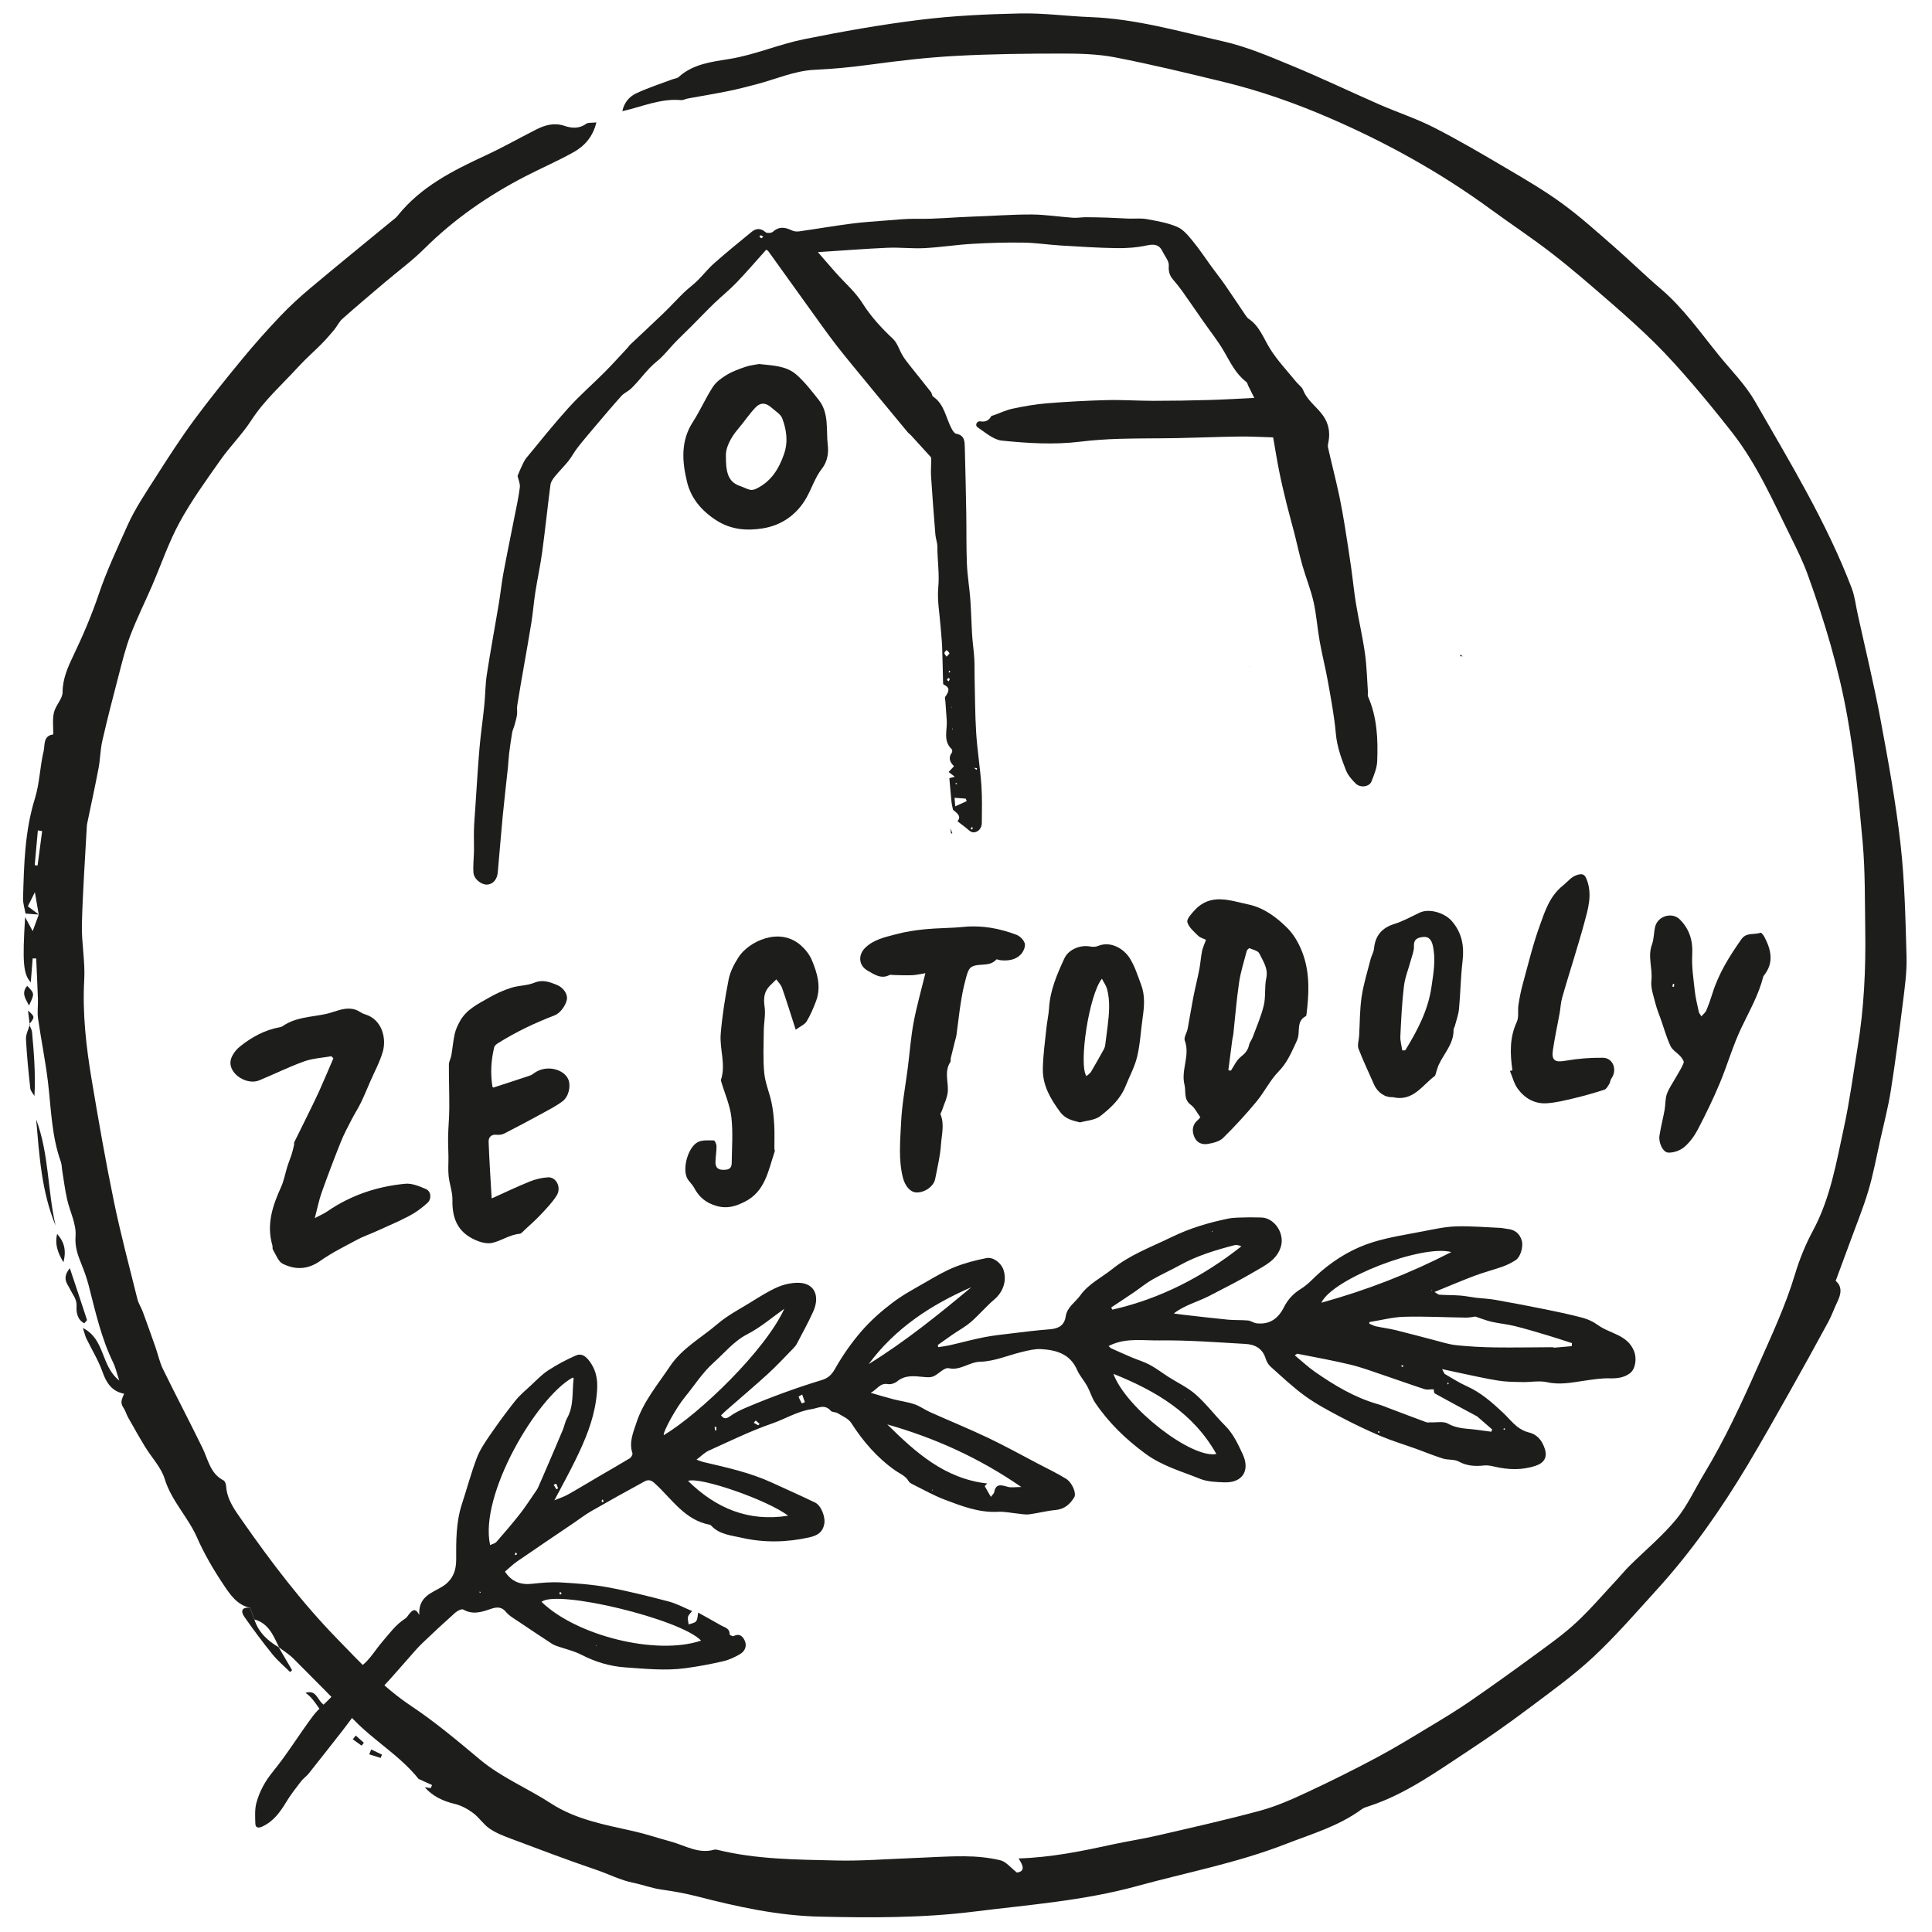 <svg xmlns="http://www.w3.org/2000/svg" width="101" height="101" viewBox="0 0 101 101" fill="none"><path d="M2.203 43.449C2.129 43.436 2.054 43.423 1.979 43.41C1.924 44.017 1.87 44.623 1.815 45.23C1.865 45.236 1.914 45.243 1.964 45.249C2.044 44.649 2.124 44.049 2.203 43.449ZM21.884 92.999C20.924 91.796 19.575 91.019 18.514 89.925C17.465 88.844 16.408 87.772 15.341 86.708C15.11 86.478 14.823 86.303 14.562 86.103L14.594 86.128C14.296 85.52 14.052 84.865 13.297 84.659C13.223 84.456 13.148 84.253 13.073 84.05C12.395 83.909 12.031 83.361 11.695 82.86C11.168 82.073 10.681 81.243 10.3 80.377C9.827 79.304 8.964 78.467 8.61 77.314C8.422 76.704 7.923 76.193 7.58 75.628C7.272 75.123 6.983 74.606 6.692 74.091C6.61 73.945 6.567 73.775 6.478 73.635C6.311 73.374 6.301 73.269 6.49 72.86C5.854 72.74 5.567 72.308 5.36 71.724C5.145 71.115 4.796 70.553 4.512 69.968C4.454 69.847 4.426 69.711 4.332 69.422C5.516 70.027 5.251 71.393 6.234 72.17C6.09 71.736 6.035 71.476 5.922 71.244C5.292 69.956 4.988 68.568 4.634 67.193C4.536 66.814 4.401 66.444 4.255 66.08C4.066 65.608 3.906 65.183 3.95 64.614C3.997 63.987 3.65 63.334 3.505 62.686C3.395 62.191 3.333 61.686 3.251 61.185C3.226 61.035 3.232 60.876 3.181 60.736C2.694 59.383 2.674 57.957 2.506 56.553C2.372 55.443 2.147 54.344 1.988 53.237C1.942 52.911 1.994 52.572 1.983 52.239C1.959 51.527 1.923 50.815 1.892 50.103H1.708C1.676 50.505 1.644 50.906 1.609 51.353C1.216 50.932 1.166 50.301 1.313 47.945C1.475 48.245 1.576 48.431 1.709 48.676C1.823 48.365 1.925 48.089 2.026 47.813C1.964 47.454 1.901 47.095 1.823 46.642C1.671 46.948 1.571 47.148 1.456 47.381C1.66 47.533 1.846 47.672 2.031 47.811C1.822 47.796 1.612 47.78 1.335 47.76C1.288 47.487 1.198 47.224 1.205 46.964C1.254 45.205 1.294 43.451 1.826 41.739C2.073 40.944 2.086 40.078 2.282 39.262C2.356 38.958 2.243 38.46 2.784 38.395C2.79 38.011 2.734 37.612 2.82 37.247C2.906 36.877 3.267 36.542 3.271 36.19C3.278 35.46 3.552 34.865 3.854 34.232C4.349 33.199 4.8 32.138 5.166 31.054C5.582 29.826 6.134 28.658 6.659 27.482C7.064 26.576 7.635 25.738 8.171 24.896C8.805 23.9 9.447 22.906 10.147 21.956C10.955 20.861 11.814 19.8 12.68 18.749C13.309 17.986 13.968 17.246 14.649 16.53C15.148 16.006 15.685 15.514 16.24 15.049C17.631 13.88 19.043 12.735 20.446 11.58C20.562 11.485 20.692 11.397 20.784 11.281C21.996 9.762 23.668 8.922 25.38 8.128C26.279 7.711 27.145 7.221 28.03 6.771C28.499 6.533 28.979 6.399 29.517 6.582C29.894 6.71 30.284 6.734 30.648 6.47C30.751 6.396 30.931 6.428 31.177 6.399C30.994 7.152 30.561 7.63 29.997 7.949C29.18 8.409 28.314 8.78 27.48 9.21C25.531 10.216 23.746 11.447 22.182 13.002C21.541 13.64 20.802 14.18 20.11 14.768C19.37 15.396 18.627 16.021 17.902 16.666C17.726 16.822 17.622 17.058 17.468 17.244C17.262 17.492 17.049 17.737 16.822 17.967C16.418 18.376 15.982 18.755 15.594 19.178C14.757 20.093 13.822 20.916 13.136 21.974C12.661 22.707 12.026 23.335 11.522 24.052C10.776 25.113 10.008 26.17 9.389 27.305C8.814 28.36 8.426 29.516 7.948 30.624C7.575 31.486 7.154 32.33 6.819 33.207C6.562 33.88 6.391 34.588 6.208 35.287C5.908 36.432 5.613 37.579 5.348 38.732C5.242 39.194 5.243 39.679 5.155 40.146C4.969 41.124 4.755 42.096 4.554 43.069C4.547 43.099 4.543 43.13 4.541 43.16C4.45 44.881 4.324 46.601 4.281 48.323C4.257 49.287 4.458 50.259 4.404 51.219C4.304 52.986 4.504 54.721 4.793 56.449C5.149 58.572 5.518 60.693 5.953 62.8C6.307 64.517 6.761 66.213 7.184 67.915C7.242 68.146 7.384 68.356 7.468 68.584C7.697 69.205 7.918 69.83 8.137 70.455C8.267 70.828 8.347 71.223 8.52 71.574C9.194 72.953 9.91 74.312 10.583 75.691C10.884 76.306 10.986 77.036 11.689 77.394C11.768 77.435 11.816 77.598 11.823 77.708C11.873 78.414 12.28 78.948 12.662 79.495C14.171 81.658 15.768 83.762 17.605 85.65C18.823 86.903 20.013 88.197 21.498 89.187C22.756 90.025 23.922 91.008 25.084 91.98C26.215 92.926 27.575 93.479 28.793 94.271C30.121 95.135 31.648 95.397 33.153 95.737C33.797 95.883 34.424 96.098 35.062 96.27C35.81 96.47 36.509 96.936 37.34 96.696C37.395 96.681 37.463 96.694 37.521 96.708C39.558 97.208 41.643 97.212 43.718 97.262C45.018 97.294 46.321 97.187 47.623 97.139C48.558 97.105 49.493 97.034 50.428 97.042C51.051 97.046 51.689 97.105 52.294 97.25C52.597 97.323 52.841 97.644 53.163 97.893C53.63 97.825 53.468 97.498 53.249 97.155C54.982 97.1 56.588 96.766 58.192 96.417C58.96 96.25 59.739 96.135 60.505 95.957C62.305 95.54 64.111 95.137 65.894 94.653C66.736 94.424 67.549 94.061 68.343 93.69C69.579 93.114 70.802 92.504 72.005 91.862C72.991 91.335 73.944 90.746 74.902 90.169C75.574 89.765 76.245 89.356 76.888 88.91C78.025 88.124 79.15 87.318 80.264 86.5C80.993 85.965 81.736 85.439 82.396 84.826C83.15 84.127 83.82 83.335 84.524 82.583C84.749 82.342 84.958 82.085 85.191 81.854C86.004 81.05 86.894 80.312 87.619 79.436C88.211 78.719 88.606 77.839 89.093 77.033C90.173 75.245 91.045 73.359 91.89 71.448C92.595 69.853 93.338 68.283 93.841 66.605C94.076 65.825 94.389 65.053 94.776 64.336C95.685 62.648 95.996 60.787 96.394 58.955C96.696 57.568 96.879 56.154 97.111 54.752C97.447 52.713 97.543 50.659 97.51 48.597C97.487 47.083 97.51 45.563 97.377 44.057C97.181 41.855 96.963 39.648 96.576 37.474C96.126 34.939 95.381 32.465 94.503 30.041C94.257 29.36 93.933 28.704 93.61 28.053C92.683 26.181 91.843 24.258 90.542 22.598C89.873 21.745 89.19 20.902 88.484 20.08C87.859 19.353 87.219 18.636 86.54 17.961C85.792 17.22 85.005 16.516 84.21 15.825C83.204 14.951 82.197 14.074 81.144 13.258C80.1 12.447 78.992 11.718 77.925 10.937C75.295 9.013 72.469 7.448 69.477 6.156C67.688 5.384 65.864 4.743 63.976 4.285C62.092 3.828 60.208 3.369 58.307 3.001C57.394 2.824 56.441 2.799 55.507 2.8C53.66 2.801 51.81 2.822 49.966 2.922C48.482 3.002 47.001 3.174 45.528 3.374C44.543 3.508 43.567 3.604 42.57 3.65C41.549 3.697 40.546 4.144 39.534 4.409C39.045 4.537 38.556 4.664 38.06 4.764C37.359 4.906 36.653 5.021 35.949 5.151C35.83 5.173 35.711 5.245 35.597 5.234C34.551 5.137 33.6 5.568 32.533 5.814C32.637 5.334 32.918 5.043 33.25 4.885C33.86 4.595 34.511 4.389 35.146 4.149C35.256 4.107 35.398 4.101 35.478 4.028C36.231 3.335 37.245 3.227 38.142 3.081C39.476 2.863 40.7 2.321 41.999 2.057C44.019 1.648 46.055 1.287 48.1 1.035C49.834 0.822 51.59 0.739 53.339 0.703C54.56 0.677 55.784 0.848 57.009 0.894C59.386 0.983 61.66 1.647 63.954 2.165C65.184 2.443 66.369 2.953 67.541 3.437C69.082 4.073 70.587 4.796 72.115 5.464C73.058 5.876 74.044 6.198 74.958 6.664C76.249 7.322 77.501 8.059 78.751 8.796C79.741 9.379 80.74 9.962 81.666 10.639C82.617 11.332 83.495 12.127 84.384 12.902C85.206 13.618 85.983 14.387 86.813 15.094C88.001 16.104 88.883 17.372 89.853 18.567C90.498 19.362 91.242 20.103 91.746 20.981C93.57 24.163 95.489 27.303 96.803 30.75C96.963 31.171 97.013 31.634 97.11 32.079C97.512 33.914 97.959 35.74 98.303 37.585C98.708 39.756 99.108 41.935 99.355 44.128C99.574 46.077 99.614 48.048 99.669 50.012C99.692 50.822 99.574 51.641 99.473 52.45C99.285 53.975 99.086 55.498 98.847 57.015C98.71 57.88 98.486 58.731 98.296 59.586C98.097 60.472 97.935 61.369 97.677 62.236C97.402 63.159 97.034 64.055 96.704 64.961C96.466 65.614 96.222 66.263 95.964 66.962C96.321 67.263 96.248 67.65 96.052 68.056C95.887 68.399 95.763 68.763 95.582 69.097C94.921 70.315 94.253 71.529 93.572 72.736C92.844 74.027 92.118 75.32 91.357 76.592C89.981 78.889 88.453 81.08 86.65 83.066C85.551 84.275 84.479 85.518 83.287 86.63C82.218 87.625 81.016 88.483 79.843 89.363C78.854 90.105 77.84 90.819 76.804 91.499C75.141 92.59 73.523 93.772 71.604 94.409C71.46 94.457 71.304 94.496 71.185 94.584C69.978 95.472 68.565 95.875 67.191 96.41C64.668 97.392 62.023 97.889 59.434 98.601C56.646 99.367 53.773 99.577 50.919 99.934C48.233 100.269 45.55 100.259 42.858 100.197C40.677 100.148 38.563 99.685 36.462 99.143C35.846 98.984 35.216 98.871 34.587 98.783C34.078 98.713 33.595 98.526 33.118 98.43C32.425 98.29 31.826 97.973 31.182 97.754C29.677 97.243 28.189 96.677 26.7 96.118C26.316 95.975 25.923 95.821 25.59 95.592C25.268 95.37 25.045 95.009 24.729 94.776C24.447 94.568 24.114 94.386 23.777 94.305C23.161 94.159 22.626 93.911 22.206 93.434C22.311 93.448 22.416 93.462 22.521 93.476C22.542 93.423 22.564 93.37 22.586 93.317C22.352 93.211 22.118 93.105 21.884 92.999Z" fill="#1D1E1C"></path><path d="M1.89 58.52C2.564 60.313 2.482 62.236 2.907 64.072C2.17 62.294 2.055 60.401 1.89 58.52Z" fill="#1D1E1C"></path><path d="M13.073 84.05C13.148 84.253 13.222 84.456 13.297 84.659C13.514 85.338 13.996 85.784 14.594 86.128L14.562 86.103C14.798 86.505 15.033 86.909 15.268 87.311C15.235 87.344 15.201 87.377 15.167 87.411C14.857 87.104 14.516 86.821 14.243 86.483C13.733 85.852 13.248 85.2 12.782 84.535C12.57 84.234 12.629 84.004 13.073 84.05Z" fill="#1D1E1C"></path><path d="M1.526 53.553C1.577 53.688 1.662 53.82 1.675 53.958C1.776 55.054 1.863 56.151 1.801 57.296C1.726 57.164 1.598 57.037 1.583 56.898C1.489 56.042 1.402 55.184 1.358 54.324C1.345 54.078 1.485 53.823 1.556 53.573L1.526 53.553Z" fill="#1D1E1C"></path><path d="M3.651 66.3C3.987 67.305 4.271 68.15 4.546 68.997C4.556 69.027 4.48 69.084 4.406 69.177C4.048 68.998 3.982 68.608 4.002 68.299C4.027 67.913 3.804 67.692 3.665 67.401C3.529 67.117 3.211 66.825 3.651 66.3Z" fill="#1D1E1C"></path><path d="M17.456 90.026C16.758 89.726 16.578 88.896 15.97 88.498C16.515 88.327 16.588 88.824 16.844 89.051C17.12 89.294 17.393 89.54 17.667 89.785C17.597 89.865 17.527 89.946 17.456 90.026Z" fill="#1D1E1C"></path><path d="M2.986 64.505C3.326 64.888 3.491 65.317 3.315 65.988C2.995 65.447 2.863 65.014 2.986 64.505Z" fill="#1D1E1C"></path><path d="M1.516 52.567C1.357 52.241 1.088 51.922 1.422 51.539C1.812 51.942 1.812 51.942 1.516 52.567Z" fill="#1D1E1C"></path><path d="M19.405 91.457C19.594 91.546 19.782 91.638 19.97 91.728C19.946 91.786 19.922 91.842 19.898 91.899C19.699 91.837 19.501 91.775 19.303 91.713C19.337 91.627 19.372 91.542 19.405 91.457Z" fill="#1D1E1C"></path><path d="M18.597 90.73C18.739 90.855 18.88 90.981 19.022 91.107C18.983 91.157 18.944 91.208 18.905 91.258C18.751 91.148 18.596 91.038 18.442 90.927C18.493 90.861 18.545 90.796 18.597 90.73Z" fill="#1D1E1C"></path><path d="M1.556 53.572C1.528 53.353 1.501 53.134 1.463 52.828C1.831 53.159 1.831 53.159 1.525 53.552L1.556 53.572Z" fill="#1D1E1C"></path><path d="M76.329 34.219C76.381 34.252 76.432 34.286 76.483 34.319L76.49 34.307L76.325 34.306L76.335 34.318C76.335 34.289 76.335 34.259 76.336 34.23L76.329 34.219Z" fill="#1D1E1C"></path><path d="M65.321 34.826L65.301 34.84L65.308 34.819L65.321 34.826Z" fill="#1D1E1C"></path><path d="M56.849 45.004L56.828 45.02C56.834 45.013 56.841 45.007 56.849 45C56.849 44.998 56.849 45.004 56.849 45.004Z" fill="#1D1E1C"></path><path d="M74.841 67.437C74.838 67.446 74.832 67.456 74.833 67.466C74.833 67.47 74.849 67.472 74.857 67.474C74.86 67.465 74.866 67.455 74.865 67.446C74.864 67.442 74.849 67.44 74.841 67.437ZM31.194 86.025C31.188 86.019 31.181 86.009 31.174 86.008C31.166 86.008 31.157 86.016 31.148 86.02C31.155 86.026 31.162 86.037 31.169 86.037C31.177 86.038 31.186 86.03 31.194 86.025ZM48.75 77.887C48.741 77.882 48.733 77.878 48.724 77.873C48.722 77.888 48.719 77.903 48.717 77.919C48.727 77.917 48.739 77.919 48.745 77.914C48.75 77.909 48.748 77.896 48.75 77.887ZM61.956 73.153C61.938 73.151 61.919 73.151 61.901 73.15C61.909 73.156 61.918 73.167 61.926 73.167C61.936 73.167 61.946 73.158 61.956 73.153ZM63.385 64.375L63.368 64.348C63.359 64.356 63.344 64.368 63.347 64.371C63.353 64.384 63.366 64.394 63.376 64.405C63.379 64.395 63.382 64.385 63.385 64.375ZM25.132 83.238C25.116 83.226 25.102 83.213 25.085 83.204C25.082 83.203 25.062 83.22 25.064 83.224C25.07 83.242 25.081 83.257 25.09 83.274C25.104 83.262 25.118 83.25 25.132 83.238ZM75.736 72.326C75.724 72.307 75.712 72.29 75.701 72.272C75.688 72.288 75.664 72.303 75.663 72.32C75.663 72.338 75.683 72.357 75.695 72.376C75.708 72.359 75.722 72.343 75.736 72.326ZM73.366 71.392C73.335 71.383 73.307 71.37 73.278 71.37C73.271 71.37 73.25 71.418 73.256 71.422C73.277 71.442 73.307 71.453 73.333 71.468C73.342 71.447 73.351 71.426 73.366 71.392ZM72.12 74.844C72.099 74.835 72.079 74.826 72.06 74.817C72.052 74.837 72.032 74.862 72.038 74.875C72.047 74.891 72.075 74.898 72.095 74.909C72.103 74.888 72.111 74.866 72.12 74.844ZM78.686 74.689C78.664 74.681 78.64 74.666 78.621 74.67C78.609 74.673 78.603 74.704 78.594 74.723C78.615 74.731 78.638 74.75 78.655 74.745C78.669 74.74 78.676 74.709 78.686 74.689ZM37.443 74.591L37.353 74.604C37.365 74.663 37.377 74.722 37.389 74.78C37.41 74.777 37.431 74.774 37.453 74.771C37.45 74.711 37.447 74.652 37.443 74.591ZM31.48 78.384C31.465 78.433 31.448 78.461 31.452 78.486C31.454 78.504 31.493 78.535 31.499 78.531C31.524 78.517 31.561 78.489 31.559 78.472C31.555 78.446 31.52 78.426 31.48 78.384ZM29.28 83.212C29.263 83.259 29.244 83.287 29.246 83.314C29.246 83.331 29.284 83.362 29.294 83.358C29.32 83.346 29.341 83.321 29.364 83.301C29.343 83.277 29.32 83.254 29.28 83.212ZM26.961 81.155C26.938 81.201 26.917 81.228 26.911 81.259C26.909 81.267 26.95 81.299 26.963 81.295C26.99 81.286 27.011 81.26 27.035 81.241C27.014 81.217 26.994 81.193 26.961 81.155ZM39.508 74.26C39.474 74.3 39.439 74.34 39.405 74.38C39.481 74.424 39.557 74.47 39.636 74.51C39.643 74.513 39.669 74.479 39.709 74.44C39.641 74.378 39.574 74.319 39.508 74.26ZM29.079 77.565C29.034 77.584 28.988 77.603 28.943 77.621C28.99 77.698 29.035 77.776 29.084 77.852C29.087 77.855 29.126 77.834 29.179 77.811C29.145 77.729 29.112 77.647 29.079 77.565ZM41.918 73.367C41.971 73.345 42.024 73.323 42.076 73.302C42.03 73.169 41.983 73.036 41.937 72.903C41.871 72.942 41.743 73.004 41.748 73.018C41.791 73.139 41.859 73.251 41.918 73.367ZM50.779 67.293C48.671 68.209 46.798 69.438 45.411 71.312C47.321 70.133 49.06 68.727 50.779 67.293ZM41.2 79.238C40.161 78.428 36.581 77.182 35.969 77.418C37.422 78.84 39.109 79.569 41.2 79.238ZM69.077 68.103C71.46 67.444 73.686 66.579 75.87 65.454C74.329 65.042 69.668 66.844 69.077 68.103ZM58.091 68.351L58.15 68.466C60.646 67.899 62.867 66.756 64.897 65.154C64.767 65.095 64.635 65.069 64.518 65.099C63.546 65.353 62.586 65.64 61.699 66.131C61.215 66.399 60.707 66.625 60.227 66.901C59.9 67.09 59.607 67.336 59.294 67.549C58.896 67.82 58.492 68.084 58.091 68.351ZM58.206 71.821C58.858 73.608 62.297 76.264 63.589 76.012C62.384 73.873 60.449 72.72 58.206 71.821ZM46.385 74.465C47.862 75.925 49.388 77.304 51.61 77.553C51.566 77.599 51.522 77.644 51.478 77.691C51.575 77.86 51.672 78.03 51.8 78.252C51.903 78.116 51.963 78.072 51.972 78.019C52.053 77.54 52.34 77.63 52.675 77.726C52.87 77.782 53.095 77.736 53.391 77.736C51.167 76.201 48.853 75.167 46.385 74.465ZM41 68.422C40.362 68.87 39.764 69.392 39.078 69.744C38.358 70.114 37.876 70.728 37.304 71.238C36.724 71.755 36.295 72.442 35.794 73.05C35.359 73.578 34.658 74.835 34.7 75.028C36.584 73.898 40.004 70.601 41 68.422ZM36.65 85.767C35.587 84.638 29.095 83.078 28.31 83.742C30.143 85.516 34.316 86.556 36.65 85.767ZM71.587 69.114C71.587 69.142 71.586 69.17 71.585 69.198C71.699 69.245 71.809 69.31 71.928 69.336C72.276 69.411 72.63 69.455 72.976 69.539C73.637 69.7 74.293 69.883 74.953 70.051C75.343 70.15 75.731 70.281 76.128 70.323C76.798 70.394 77.473 70.429 78.146 70.439C79.144 70.453 80.142 70.433 81.139 70.429C81.188 70.429 81.239 70.455 81.286 70.451C81.58 70.428 81.874 70.4 82.168 70.373C82.171 70.321 82.175 70.268 82.178 70.215C81.763 70.082 81.35 69.941 80.931 69.817C80.351 69.644 79.772 69.468 79.185 69.323C78.79 69.225 78.381 69.191 77.985 69.101C77.713 69.04 77.451 68.933 77.127 68.827C77.017 68.84 76.827 68.883 76.637 68.881C75.56 68.868 74.482 68.807 73.406 68.838C72.798 68.856 72.193 69.018 71.587 69.114ZM74.948 72.628C74.78 72.628 74.611 72.667 74.471 72.621C73.743 72.386 73.024 72.123 72.299 71.88C71.732 71.689 71.169 71.478 70.59 71.339C69.677 71.12 68.752 70.954 67.83 70.772C67.797 70.764 67.751 70.817 67.689 70.854C68.056 71.157 68.384 71.468 68.751 71.722C69.763 72.426 70.816 73.057 72.015 73.402C72.259 73.472 72.493 73.573 72.731 73.662C73.344 73.893 73.956 74.127 74.57 74.353C74.638 74.377 74.722 74.353 74.798 74.357C75.103 74.371 75.465 74.288 75.7 74.424C76.195 74.709 76.722 74.675 77.241 74.75C77.48 74.785 77.721 74.815 77.961 74.847C77.976 74.806 77.991 74.766 78.007 74.727C77.731 74.487 77.455 74.248 77.221 74.045C76.461 73.636 75.732 73.249 75.01 72.848C74.959 72.819 74.963 72.688 74.948 72.628ZM25.622 80.772C25.738 80.716 25.88 80.69 25.954 80.605C26.377 80.121 26.795 79.633 27.192 79.128C27.471 78.772 27.715 78.389 27.972 78.017C28.029 77.935 28.089 77.853 28.129 77.763C28.302 77.376 28.469 76.986 28.636 76.597C28.899 75.983 29.164 75.369 29.422 74.752C29.505 74.554 29.538 74.332 29.642 74.147C30.012 73.493 29.901 72.766 29.988 72.07C29.99 72.053 29.957 72.032 29.94 72.015C28.069 73.039 25.041 78.147 25.622 80.772ZM36.983 73.751L36.99 73.733L36.972 73.745C36.976 73.747 36.98 73.75 36.983 73.751ZM28.985 78.43C29.222 78.331 29.471 78.253 29.694 78.128C30.252 77.816 30.797 77.481 31.35 77.158C31.875 76.851 32.405 76.552 32.924 76.235C32.999 76.189 33.084 76.038 33.062 75.97C32.872 75.4 33.104 74.882 33.271 74.374C33.633 73.27 34.381 72.389 35.016 71.438C35.659 70.475 36.659 69.943 37.499 69.222C38.022 68.772 38.652 68.445 39.244 68.08C39.695 67.802 40.146 67.513 40.627 67.298C40.952 67.153 41.328 67.067 41.683 67.061C42.573 67.045 42.883 67.736 42.515 68.56C42.258 69.133 41.951 69.685 41.659 70.243C41.607 70.343 41.528 70.431 41.448 70.513C41.015 70.955 40.595 71.412 40.138 71.828C39.428 72.476 38.692 73.096 37.968 73.73C37.873 73.812 37.786 73.903 37.693 73.991C37.841 74.184 37.958 74.184 38.155 74.043C38.427 73.848 38.737 73.698 39.047 73.568C39.686 73.299 40.332 73.043 40.984 72.806C41.636 72.569 42.296 72.348 42.96 72.146C43.294 72.044 43.478 71.87 43.66 71.547C44.049 70.857 44.513 70.195 45.031 69.596C45.507 69.046 46.064 68.553 46.644 68.112C47.191 67.695 47.808 67.366 48.407 67.021C48.898 66.738 49.391 66.445 49.916 66.236C50.443 66.026 51.003 65.883 51.56 65.77C51.925 65.696 52.347 66.031 52.461 66.389C52.647 66.968 52.435 67.547 51.971 67.941C51.545 68.304 51.181 68.741 50.758 69.108C50.464 69.362 50.114 69.551 49.792 69.772C49.534 69.949 49.281 70.132 49.026 70.312C49.033 70.351 49.04 70.389 49.048 70.427C49.254 70.392 49.462 70.368 49.665 70.322C50.26 70.187 50.849 70.024 51.447 69.907C51.927 69.813 52.418 69.763 52.904 69.704C53.553 69.627 54.201 69.542 54.852 69.495C55.31 69.462 55.639 69.314 55.713 68.818C55.786 68.326 56.215 68.082 56.474 67.721C56.912 67.108 57.582 66.794 58.146 66.343C59.09 65.585 60.19 65.188 61.248 64.672C62.192 64.212 63.178 63.917 64.195 63.708C64.537 63.638 64.897 63.654 65.249 63.641C65.464 63.633 65.679 63.651 65.893 63.647C66.608 63.631 67.172 64.47 66.962 65.168C66.751 65.865 66.158 66.137 65.622 66.455C64.834 66.922 64.014 67.335 63.2 67.756C62.887 67.918 62.552 68.035 62.23 68.177C61.938 68.307 61.648 68.443 61.362 68.666C61.527 68.688 61.69 68.713 61.855 68.731C62.632 68.819 63.41 68.913 64.188 68.988C64.538 69.021 64.893 69 65.243 69.032C65.394 69.045 65.535 69.161 65.686 69.179C66.349 69.255 66.807 68.96 67.121 68.338C67.321 67.942 67.606 67.624 68.007 67.379C68.398 67.14 68.705 66.769 69.059 66.467C69.87 65.775 70.783 65.238 71.795 64.93C72.64 64.672 73.524 64.538 74.395 64.37C74.964 64.26 75.539 64.132 76.114 64.112C76.891 64.088 77.671 64.159 78.448 64.192C78.561 64.198 78.672 64.232 78.786 64.242C79.187 64.275 79.448 64.483 79.557 64.863C79.643 65.165 79.491 65.708 79.242 65.871C79.032 66.008 78.802 66.126 78.566 66.211C78.08 66.384 77.577 66.511 77.094 66.692C76.406 66.951 75.73 67.242 74.992 67.541C75.111 67.608 75.179 67.679 75.252 67.684C75.613 67.707 75.976 67.701 76.336 67.728C76.613 67.749 76.888 67.809 77.164 67.843C77.497 67.882 77.835 67.892 78.163 67.951C79.041 68.106 79.917 68.273 80.791 68.45C81.444 68.582 82.097 68.72 82.74 68.892C83.019 68.967 83.301 69.099 83.535 69.27C84.159 69.728 85.074 69.764 85.424 70.634C85.571 70.998 85.517 71.568 85.194 71.802C84.871 72.034 84.521 72.064 84.133 72.056C83.698 72.046 83.258 72.117 82.825 72.18C82.178 72.274 81.549 72.409 80.879 72.258C80.471 72.166 80.022 72.261 79.593 72.251C79.171 72.243 78.745 72.242 78.331 72.176C77.667 72.072 77.01 71.918 76.351 71.782C76.065 71.723 75.779 71.658 75.39 71.574C75.48 71.736 75.495 71.807 75.537 71.832C75.909 72.048 76.274 72.285 76.665 72.46C77.4 72.786 77.986 73.302 78.561 73.839C78.811 74.072 79.027 74.345 79.29 74.561C79.469 74.706 79.692 74.828 79.915 74.882C80.386 74.995 80.62 75.326 80.756 75.733C80.906 76.184 80.722 76.478 80.283 76.625C79.558 76.869 78.832 76.839 78.1 76.665C77.931 76.625 77.749 76.593 77.579 76.612C77.114 76.663 76.683 76.638 76.252 76.403C76.021 76.277 75.7 76.333 75.437 76.251C74.966 76.105 74.51 75.914 74.046 75.746C73.413 75.519 72.768 75.324 72.15 75.062C71.434 74.758 70.731 74.418 70.042 74.054C69.415 73.723 68.782 73.385 68.21 72.969C67.577 72.508 67.004 71.963 66.418 71.44C66.301 71.334 66.211 71.171 66.164 71.019C66.001 70.484 65.595 70.283 65.098 70.256C63.6 70.173 62.1 70.053 60.603 70.074C59.79 70.085 58.941 69.944 58.147 70.278C58.093 70.301 58.04 70.327 57.953 70.366C58.017 70.423 58.046 70.465 58.085 70.483C58.441 70.644 58.798 70.806 59.158 70.959C59.472 71.092 59.806 71.187 60.106 71.348C60.447 71.531 60.757 71.772 61.084 71.981C61.564 72.289 62.097 72.534 62.517 72.907C63.07 73.398 63.521 74.003 64.046 74.529C64.472 74.955 64.709 75.477 64.959 76.007C65.368 76.876 64.958 77.535 63.98 77.493C63.565 77.474 63.12 77.464 62.744 77.311C61.776 76.921 60.759 76.64 59.892 76.004C58.859 75.247 57.954 74.376 57.241 73.313C57.07 73.057 56.99 72.743 56.84 72.47C56.675 72.174 56.438 71.914 56.304 71.608C55.936 70.773 55.214 70.573 54.42 70.528C54.101 70.51 53.77 70.594 53.453 70.669C52.716 70.844 51.987 71.171 51.248 71.188C50.657 71.202 50.209 71.665 49.592 71.526C49.394 71.481 49.119 71.767 48.883 71.909C48.678 72.031 48.486 72.003 48.248 71.981C47.806 71.939 47.324 71.872 46.915 72.205C46.788 72.309 46.572 72.386 46.418 72.357C45.997 72.278 45.832 72.663 45.516 72.812C45.912 72.926 46.307 73.047 46.706 73.15C47.072 73.244 47.453 73.291 47.81 73.412C48.092 73.507 48.341 73.696 48.615 73.819C49.633 74.274 50.665 74.696 51.671 75.174C52.55 75.593 53.403 76.067 54.266 76.519C54.754 76.775 55.254 77.013 55.723 77.301C56.048 77.5 56.289 78.065 56.157 78.278C55.939 78.63 55.652 78.896 55.19 78.938C54.725 78.98 54.269 79.105 53.805 79.166C53.613 79.191 53.411 79.146 53.213 79.128C52.865 79.095 52.515 79.014 52.17 79.033C51.177 79.087 50.279 78.735 49.385 78.398C48.808 78.18 48.266 77.869 47.711 77.595C47.633 77.556 47.541 77.505 47.501 77.433C47.34 77.147 47.049 77.048 46.801 76.873C45.86 76.212 45.121 75.355 44.498 74.386C44.351 74.157 44.036 74.03 43.785 73.876C43.681 73.811 43.503 73.835 43.431 73.754C43.104 73.382 42.781 73.614 42.413 73.67C41.675 73.781 41.056 74.178 40.373 74.413C39.238 74.805 38.15 75.341 37.052 75.836C36.832 75.935 36.654 76.125 36.412 76.307C36.553 76.356 36.664 76.405 36.779 76.433C37.988 76.716 39.203 76.981 40.34 77.502C41.098 77.849 41.859 78.187 42.61 78.549C42.933 78.705 43.167 79.318 43.087 79.689C43 80.095 42.757 80.272 42.288 80.375C41.114 80.633 39.938 80.657 38.771 80.39C38.216 80.263 37.605 80.222 37.177 79.754C37.16 79.736 37.138 79.715 37.116 79.712C35.779 79.47 35.11 78.331 34.201 77.52C34.014 77.353 33.858 77.356 33.698 77.443C32.762 77.951 31.832 78.47 30.908 79C30.596 79.178 30.309 79.401 30.011 79.604C29.017 80.278 28.02 80.947 27.032 81.629C26.805 81.786 26.607 81.984 26.399 82.16C26.754 82.701 27.23 82.862 27.825 82.796C28.31 82.743 28.804 82.697 29.29 82.724C30.109 82.772 30.934 82.827 31.74 82.974C32.817 83.172 33.883 83.441 34.943 83.718C35.356 83.825 35.742 84.038 36.183 84.221C36.102 84.33 35.992 84.418 35.968 84.525C35.94 84.649 35.987 84.789 36.001 84.922C36.136 84.869 36.318 84.852 36.393 84.752C36.478 84.64 36.467 84.455 36.498 84.302C36.889 84.52 37.285 84.737 37.677 84.963C37.872 85.077 38.153 85.11 38.142 85.44C38.141 85.471 38.304 85.555 38.346 85.532C38.644 85.373 38.825 85.532 38.932 85.765C39.059 86.043 38.947 86.315 38.704 86.463C38.425 86.631 38.115 86.774 37.8 86.847C37.148 86.998 36.487 87.121 35.823 87.21C34.784 87.349 33.745 87.24 32.704 87.168C31.879 87.112 31.124 86.881 30.391 86.505C29.997 86.302 29.548 86.205 29.125 86.056C29.031 86.023 28.934 85.984 28.851 85.929C28.281 85.556 27.712 85.181 27.148 84.799C26.901 84.631 26.623 84.479 26.438 84.255C26.19 83.955 25.899 84.029 25.645 84.115C25.162 84.28 24.711 84.425 24.217 84.142C24.133 84.095 23.908 84.211 23.798 84.308C23.214 84.829 22.639 85.361 22.074 85.904C21.812 86.155 21.58 86.438 21.337 86.71C20.875 87.226 20.43 87.758 19.95 88.256C19.605 88.614 19.189 88.904 18.852 89.268C18.511 89.636 18.229 90.058 17.919 90.454C17.328 91.209 16.737 91.964 16.14 92.714C16.022 92.862 15.855 92.971 15.74 93.121C15.474 93.467 15.201 93.813 14.976 94.186C14.65 94.725 14.298 95.222 13.7 95.492C13.501 95.582 13.354 95.552 13.348 95.328C13.339 94.967 13.312 94.587 13.405 94.245C13.567 93.649 13.856 93.121 14.265 92.619C15.016 91.698 15.638 90.673 16.352 89.719C16.645 89.327 17.047 89.017 17.378 88.651C17.709 88.286 18.012 87.895 18.332 87.519C18.414 87.423 18.502 87.315 18.612 87.262C19.24 86.959 19.544 86.338 19.969 85.848C20.35 85.408 20.68 84.935 21.182 84.617C21.282 84.553 21.34 84.427 21.425 84.336C21.563 84.186 21.706 84.03 21.918 84.422C21.862 83.447 22.595 83.272 23.132 82.937C23.65 82.615 23.851 82.132 23.848 81.531C23.843 80.558 23.838 79.574 24.148 78.627C24.408 77.83 24.625 77.016 24.921 76.232C25.079 75.812 25.34 75.422 25.596 75.049C26.02 74.432 26.461 73.826 26.926 73.242C27.164 72.942 27.465 72.692 27.748 72.43C28.043 72.156 28.325 71.857 28.658 71.639C29.116 71.341 29.605 71.081 30.105 70.861C30.404 70.73 30.628 70.901 30.831 71.177C31.295 71.814 31.262 72.485 31.158 73.214C31.002 74.306 30.584 75.296 30.11 76.27C29.755 77.003 29.357 77.716 28.979 78.437L28.992 78.449L28.985 78.43Z" fill="#1D1E1C"></path><path d="M17.32 55.216C16.843 55.303 16.344 55.326 15.894 55.489C15.096 55.776 14.333 56.156 13.548 56.48C12.923 56.739 12.002 56.173 12.047 55.513C12.067 55.231 12.305 54.9 12.54 54.712C13.154 54.219 13.842 53.839 14.636 53.699C14.685 53.69 14.737 53.672 14.778 53.644C15.442 53.181 16.231 53.172 16.983 53.02C17.229 52.971 17.466 52.879 17.709 52.811C18.098 52.702 18.48 52.667 18.84 52.913C18.912 52.962 18.995 52.999 19.079 53.024C20.005 53.303 20.202 54.321 20.013 54.974C19.855 55.523 19.573 56.037 19.343 56.566C19.187 56.927 19.038 57.293 18.866 57.647C18.718 57.949 18.533 58.233 18.379 58.532C18.183 58.913 17.978 59.294 17.819 59.692C17.468 60.569 17.132 61.452 16.816 62.341C16.674 62.739 16.594 63.158 16.457 63.68C16.747 63.526 16.941 63.445 17.11 63.328C18.343 62.48 19.72 62.02 21.195 61.883C21.543 61.852 21.928 62.016 22.267 62.161C22.534 62.275 22.578 62.672 22.348 62.882C22.062 63.142 21.742 63.383 21.401 63.562C20.82 63.868 20.212 64.121 19.613 64.393C19.301 64.534 18.974 64.644 18.674 64.806C18.021 65.158 17.347 65.487 16.745 65.914C16.093 66.377 15.435 66.394 14.78 66.066C14.543 65.948 14.426 65.586 14.267 65.327C14.231 65.269 14.261 65.174 14.239 65.103C13.921 64.017 14.247 63.035 14.692 62.059C14.847 61.72 14.91 61.339 15.022 60.98C15.088 60.77 15.176 60.566 15.243 60.357C15.295 60.196 15.332 60.03 15.371 59.865C15.383 59.817 15.362 59.757 15.382 59.715C15.617 59.233 15.858 58.753 16.095 58.271C16.296 57.86 16.501 57.451 16.689 57.034C16.943 56.468 17.183 55.895 17.429 55.325C17.393 55.289 17.357 55.252 17.32 55.216Z" fill="#1D1E1C"></path><path d="M64.215 55.949C64.259 55.957 64.302 55.964 64.346 55.972C64.512 55.73 64.635 55.433 64.855 55.258C65.079 55.081 65.237 54.913 65.297 54.633C65.329 54.489 65.436 54.361 65.489 54.218C65.691 53.666 65.934 53.122 66.069 52.553C66.177 52.095 66.098 51.594 66.198 51.133C66.308 50.616 66.024 50.245 65.834 49.846C65.766 49.702 65.502 49.647 65.319 49.571C65.294 49.561 65.191 49.655 65.176 49.715C65.032 50.264 64.858 50.81 64.775 51.369C64.642 52.27 64.572 53.179 64.473 54.085C64.464 54.17 64.435 54.254 64.423 54.34C64.352 54.876 64.284 55.412 64.215 55.949ZM63.045 49.132C62.912 49.065 62.74 49.022 62.631 48.915C62.415 48.7 62.142 48.474 62.072 48.206C62.029 48.04 62.289 47.762 62.459 47.578C63.299 46.669 64.313 47.084 65.262 47.282C66.072 47.451 66.75 47.962 67.317 48.533C67.693 48.913 67.971 49.445 68.144 49.959C68.479 50.951 68.428 51.991 68.301 53.023C68.297 53.058 68.286 53.111 68.261 53.124C67.817 53.358 67.933 53.793 67.871 54.169C67.844 54.329 67.764 54.482 67.694 54.632C67.466 55.122 67.249 55.599 66.848 56.008C66.393 56.473 66.1 57.09 65.68 57.595C65.132 58.256 64.549 58.891 63.937 59.492C63.751 59.675 63.426 59.752 63.151 59.8C62.83 59.856 62.545 59.739 62.418 59.39C62.296 59.053 62.353 58.767 62.639 58.535C62.677 58.504 62.705 58.459 62.749 58.406C62.585 58.184 62.463 57.911 62.253 57.758C61.86 57.469 62.011 57.06 61.921 56.702C61.729 55.932 62.228 55.176 61.937 54.397C61.877 54.236 62.046 53.996 62.086 53.788C62.192 53.233 62.278 52.675 62.386 52.12C62.48 51.639 62.602 51.164 62.696 50.682C62.756 50.368 62.776 50.046 62.838 49.732C62.873 49.553 62.957 49.383 63.045 49.132Z" fill="#1D1E1C"></path><path d="M25.79 56.856C26.459 56.637 27.081 56.438 27.699 56.23C27.792 56.199 27.875 56.134 27.958 56.077C28.592 55.646 29.499 55.902 29.714 56.441C29.845 56.768 29.743 57.319 29.406 57.573C29.075 57.823 28.697 58.014 28.331 58.215C27.68 58.571 27.025 58.92 26.365 59.257C26.25 59.316 26.097 59.338 25.968 59.323C25.677 59.29 25.536 59.456 25.544 59.688C25.579 60.663 25.645 61.638 25.701 62.613C25.702 62.631 25.733 62.648 25.727 62.642C26.387 62.344 27.027 62.035 27.685 61.77C27.986 61.648 28.32 61.568 28.644 61.548C29.086 61.521 29.365 62.089 29.096 62.509C28.862 62.874 28.552 63.193 28.253 63.512C27.994 63.788 27.706 64.039 27.427 64.297C27.344 64.374 27.256 64.493 27.162 64.501C26.642 64.544 26.218 64.868 25.727 64.975C25.503 65.023 25.229 64.972 25.006 64.888C24.019 64.514 23.627 63.822 23.652 62.731C23.661 62.316 23.496 61.901 23.453 61.481C23.418 61.143 23.448 60.799 23.444 60.457C23.44 60.103 23.418 59.75 23.426 59.397C23.437 58.905 23.486 58.413 23.488 57.922C23.492 57.164 23.463 56.406 23.467 55.649C23.468 55.492 23.566 55.338 23.594 55.178C23.659 54.803 23.688 54.421 23.771 54.05C23.823 53.82 23.928 53.595 24.043 53.386C24.381 52.772 24.994 52.48 25.565 52.154C25.93 51.945 26.321 51.767 26.721 51.64C27.114 51.514 27.558 51.53 27.935 51.374C28.37 51.193 28.729 51.335 29.099 51.482C29.444 51.62 29.696 51.965 29.632 52.268C29.567 52.575 29.285 52.967 29.003 53.076C27.969 53.475 26.977 53.941 26.041 54.531C25.959 54.583 25.857 54.66 25.837 54.743C25.673 55.421 25.633 56.107 25.741 56.797C25.746 56.828 25.788 56.854 25.79 56.856Z" fill="#1D1E1C"></path><path d="M41.598 53.83C41.337 53.023 41.124 52.331 40.885 51.648C40.828 51.483 40.688 51.348 40.585 51.199C40.476 51.306 40.366 51.414 40.257 51.522C39.935 51.838 39.909 52.203 39.972 52.64C40.03 53.042 39.933 53.464 39.929 53.877C39.921 54.617 39.883 55.362 39.953 56.095C40.002 56.616 40.226 57.119 40.334 57.637C40.415 58.022 40.452 58.418 40.475 58.811C40.498 59.22 40.481 59.632 40.483 60.042C40.484 60.092 40.515 60.147 40.501 60.19C40.167 61.18 40.009 62.284 38.936 62.823C38.479 63.053 38.031 63.208 37.456 63.043C36.877 62.876 36.537 62.567 36.276 62.077C36.181 61.9 36.008 61.765 35.919 61.586C35.666 61.08 35.966 59.977 36.475 59.709C36.71 59.585 37.037 59.617 37.322 59.619C37.37 59.619 37.458 59.82 37.458 59.929C37.46 60.195 37.411 60.461 37.403 60.728C37.395 60.971 37.482 61.144 37.772 61.155C38.032 61.164 38.248 61.125 38.252 60.812C38.261 60.009 38.326 59.197 38.234 58.404C38.162 57.777 37.89 57.173 37.708 56.558C37.697 56.523 37.681 56.479 37.691 56.447C37.956 55.644 37.611 54.842 37.677 54.047C37.757 53.09 37.907 52.134 38.094 51.191C38.175 50.786 38.385 50.387 38.613 50.034C39.131 49.231 40.747 48.42 41.878 49.431C42.109 49.637 42.321 49.907 42.44 50.19C42.727 50.874 42.94 51.589 42.661 52.334C42.524 52.699 42.37 53.064 42.169 53.396C42.07 53.559 41.847 53.648 41.598 53.83Z" fill="#1D1E1C"></path><path d="M48.377 50.876C48.131 50.915 47.909 50.971 47.685 50.981C47.364 50.995 47.041 50.977 46.719 50.972C46.645 50.971 46.557 50.943 46.499 50.973C46.057 51.199 45.71 50.941 45.362 50.746C44.888 50.481 44.841 49.927 45.234 49.545C45.676 49.116 46.259 48.995 46.817 48.845C47.318 48.71 47.838 48.631 48.355 48.579C49.024 48.513 49.7 48.523 50.368 48.456C51.333 48.361 52.254 48.532 53.145 48.871C53.328 48.941 53.531 49.151 53.575 49.333C53.614 49.499 53.496 49.759 53.364 49.897C53.083 50.189 52.696 50.237 52.302 50.198C52.227 50.191 52.111 50.133 52.085 50.162C51.724 50.568 51.174 50.329 50.792 50.547C50.598 50.658 50.527 51.029 50.455 51.297C50.348 51.696 50.276 52.106 50.213 52.515C50.132 53.038 50.077 53.565 50.004 54.089C49.985 54.225 49.94 54.356 49.907 54.49C49.838 54.77 49.767 55.048 49.701 55.328C49.687 55.389 49.715 55.47 49.685 55.515C49.364 55.995 49.569 56.51 49.552 57.013C49.539 57.367 49.352 57.713 49.241 58.062C49.219 58.131 49.151 58.212 49.171 58.261C49.381 58.785 49.227 59.32 49.191 59.841C49.151 60.441 49.004 61.036 48.889 61.63C48.814 62.019 48.35 62.346 47.918 62.339C47.592 62.333 47.315 62.014 47.2 61.56C46.961 60.605 47.063 59.634 47.107 58.676C47.152 57.718 47.338 56.765 47.459 55.809C47.559 55.023 47.616 54.228 47.761 53.45C47.919 52.609 48.156 51.782 48.377 50.876Z" fill="#1D1E1C"></path><path d="M49.745 36.941C49.744 36.96 49.742 36.979 49.74 36.998C49.748 36.989 49.76 36.981 49.761 36.972C49.761 36.962 49.751 36.951 49.745 36.941ZM49.808 38.105C49.802 38.095 49.797 38.087 49.791 38.078C49.784 38.085 49.769 38.096 49.77 38.099C49.776 38.112 49.788 38.122 49.797 38.133C49.8 38.123 49.804 38.114 49.808 38.105ZM50.801 43.374C50.829 43.336 50.851 43.313 50.861 43.286C50.864 43.278 50.828 43.242 50.817 43.244C50.788 43.251 50.764 43.272 50.738 43.288C50.755 43.312 50.773 43.336 50.801 43.374ZM49.648 35.062C49.63 35.074 49.605 35.083 49.6 35.097C49.595 35.117 49.605 35.141 49.609 35.163C49.63 35.15 49.659 35.141 49.671 35.121C49.678 35.11 49.656 35.083 49.648 35.062ZM50.04 40.973C50.021 40.958 50.006 40.937 49.987 40.933C49.975 40.93 49.958 40.952 49.942 40.963C49.958 40.975 49.973 40.996 49.99 40.999C50.004 41.001 50.022 40.983 50.04 40.973ZM49.594 35.62C49.619 35.569 49.646 35.534 49.65 35.496C49.652 35.481 49.588 35.44 49.58 35.446C49.547 35.471 49.52 35.507 49.502 35.543C49.499 35.55 49.548 35.582 49.594 35.62ZM39.906 12.376C39.848 12.342 39.813 12.308 39.774 12.303C39.751 12.3 39.722 12.345 39.697 12.367C39.73 12.398 39.759 12.437 39.798 12.453C39.814 12.46 39.851 12.417 39.906 12.376ZM49.483 34.328C49.555 34.247 49.644 34.183 49.633 34.151C49.611 34.086 49.537 34.037 49.484 33.982C49.443 34.033 49.375 34.082 49.37 34.137C49.366 34.187 49.429 34.243 49.483 34.328ZM50.538 41.881C50.52 41.837 50.501 41.793 50.484 41.749C50.313 41.737 50.143 41.724 49.902 41.706C49.91 41.818 49.921 41.955 49.937 42.154C50.181 42.043 50.359 41.962 50.538 41.881ZM50.9 40.138L50.913 40.134C50.907 40.129 50.9 40.125 50.894 40.121C50.946 40.164 50.998 40.208 51.05 40.252C51.06 40.222 51.071 40.192 51.081 40.162C51.02 40.154 50.959 40.146 50.9 40.138ZM49.821 42.336C49.794 42.197 49.757 42.06 49.742 41.92C49.701 41.52 49.669 41.118 49.63 40.681C49.688 40.666 49.773 40.643 49.915 40.606C49.794 40.514 49.711 40.451 49.59 40.358C49.681 40.261 49.768 40.168 49.874 40.056C49.663 39.852 49.555 39.621 49.761 39.342C49.79 39.303 49.786 39.195 49.755 39.166C49.283 38.726 49.533 38.164 49.492 37.653C49.466 37.328 49.445 37.001 49.423 36.675C49.417 36.588 49.379 36.475 49.419 36.419C49.593 36.172 49.705 35.954 49.331 35.788C49.309 35.778 49.302 35.718 49.301 35.681C49.285 35.055 49.276 34.428 49.252 33.802C49.238 33.449 49.196 33.098 49.17 32.746C49.121 32.068 48.989 31.382 49.05 30.715C49.118 29.992 49.003 29.29 49.003 28.578C49.003 28.369 48.917 28.161 48.9 27.951C48.817 26.933 48.739 25.914 48.673 24.895C48.655 24.608 48.681 24.317 48.683 24.029C48.684 23.98 48.68 23.917 48.652 23.885C48.316 23.51 47.976 23.14 47.636 22.769C47.575 22.704 47.499 22.653 47.443 22.585C46.822 21.837 46.203 21.087 45.584 20.338C45.528 20.269 45.471 20.2 45.415 20.131C44.86 19.451 44.293 18.782 43.754 18.089C43.277 17.475 42.829 16.838 42.374 16.207C41.639 15.188 40.91 14.166 40.176 13.146C40.149 13.108 40.102 13.084 40.06 13.05C39.535 13.635 39.033 14.222 38.499 14.778C38.135 15.157 37.72 15.487 37.341 15.853C36.926 16.254 36.529 16.672 36.121 17.081C35.853 17.349 35.576 17.609 35.311 17.881C34.984 18.218 34.7 18.605 34.337 18.894C33.815 19.309 33.461 19.87 32.985 20.319C32.833 20.462 32.621 20.547 32.483 20.701C32.005 21.233 31.544 21.782 31.081 22.328C30.78 22.683 30.477 23.039 30.191 23.406C30.019 23.625 29.891 23.879 29.717 24.097C29.493 24.378 29.234 24.631 29.006 24.911C28.905 25.035 28.797 25.188 28.777 25.338C28.624 26.505 28.505 27.675 28.347 28.84C28.251 29.552 28.096 30.256 27.985 30.966C27.905 31.48 27.865 31.999 27.785 32.513C27.667 33.265 27.528 34.014 27.399 34.764C27.277 35.468 27.152 36.172 27.04 36.878C27.014 37.036 27.05 37.203 27.028 37.363C27.001 37.549 26.946 37.732 26.896 37.915C26.861 38.044 26.797 38.167 26.775 38.298C26.712 38.668 26.66 39.039 26.613 39.411C26.585 39.636 26.58 39.864 26.556 40.09C26.465 40.954 26.362 41.818 26.279 42.682C26.185 43.66 26.111 44.64 26.021 45.618C25.986 45.99 25.759 46.231 25.463 46.244C25.167 46.257 24.777 45.959 24.752 45.625C24.722 45.24 24.773 44.85 24.779 44.462C24.784 44.103 24.766 43.743 24.777 43.384C24.787 43.021 24.818 42.658 24.843 42.295C24.915 41.235 24.976 40.173 25.066 39.114C25.13 38.369 25.242 37.628 25.317 36.884C25.372 36.344 25.367 35.796 25.45 35.261C25.639 34.032 25.868 32.809 26.073 31.583C26.163 31.043 26.217 30.498 26.317 29.96C26.507 28.937 26.72 27.919 26.92 26.898C27.013 26.424 27.12 25.952 27.175 25.474C27.198 25.28 27.099 25.072 27.057 24.88C27.117 24.738 27.174 24.585 27.245 24.439C27.329 24.268 27.399 24.083 27.517 23.939C28.249 23.051 28.968 22.151 29.739 21.299C30.326 20.652 30.991 20.077 31.608 19.456C32.027 19.035 32.424 18.591 32.83 18.157C32.864 18.12 32.888 18.072 32.924 18.037C33.519 17.475 34.119 16.919 34.708 16.352C35.069 16.003 35.407 15.631 35.766 15.281C35.982 15.071 36.233 14.896 36.448 14.685C36.752 14.385 37.017 14.043 37.337 13.761C37.977 13.197 38.637 12.656 39.298 12.117C39.531 11.927 39.771 11.92 40.023 12.139C40.094 12.202 40.327 12.186 40.404 12.117C40.727 11.826 41.042 11.874 41.392 12.044C41.502 12.098 41.651 12.113 41.774 12.096C42.676 11.968 43.575 11.813 44.478 11.695C45.106 11.613 45.74 11.572 46.372 11.523C46.893 11.484 47.415 11.428 47.936 11.438C48.911 11.458 49.879 11.354 50.851 11.323C51.876 11.291 52.901 11.209 53.926 11.213C54.646 11.216 55.366 11.333 56.087 11.383C56.309 11.399 56.534 11.356 56.758 11.356C57.144 11.356 57.529 11.366 57.914 11.378C58.275 11.39 58.636 11.415 58.996 11.428C59.314 11.438 59.639 11.398 59.949 11.455C60.49 11.554 61.05 11.647 61.549 11.864C61.873 12.004 62.133 12.335 62.37 12.623C62.714 13.039 63.01 13.496 63.329 13.933C63.566 14.258 63.818 14.574 64.048 14.905C64.406 15.421 64.75 15.947 65.103 16.466C65.153 16.54 65.207 16.619 65.278 16.667C65.845 17.048 66.05 17.675 66.388 18.221C66.775 18.844 67.293 19.386 67.758 19.96C67.876 20.106 68.059 20.223 68.123 20.388C68.341 20.947 68.847 21.269 69.172 21.735C69.463 22.151 69.545 22.618 69.446 23.117C69.429 23.204 69.406 23.299 69.424 23.382C69.502 23.75 69.596 24.115 69.682 24.482C69.797 24.971 69.919 25.459 70.021 25.951C70.125 26.454 70.214 26.961 70.298 27.468C70.416 28.193 70.527 28.919 70.631 29.646C70.723 30.286 70.784 30.932 70.889 31.57C71.032 32.431 71.233 33.283 71.355 34.147C71.451 34.819 71.464 35.504 71.512 36.184C71.518 36.259 71.488 36.345 71.516 36.408C71.993 37.495 72.043 38.647 71.996 39.803C71.981 40.157 71.831 40.513 71.698 40.852C71.588 41.135 71.119 41.203 70.874 40.963C70.669 40.761 70.463 40.524 70.361 40.262C70.122 39.651 69.897 39.039 69.836 38.364C69.756 37.459 69.585 36.56 69.426 35.663C69.299 34.946 69.117 34.24 68.989 33.523C68.866 32.838 68.821 32.138 68.669 31.461C68.521 30.813 68.266 30.191 68.083 29.549C67.927 29 67.811 28.44 67.669 27.887C67.54 27.382 67.394 26.881 67.27 26.375C67.13 25.809 66.994 25.242 66.879 24.67C66.759 24.076 66.665 23.478 66.557 22.865C65.995 22.849 65.388 22.813 64.783 22.821C63.707 22.835 62.632 22.882 61.556 22.903C60.536 22.923 59.513 22.91 58.493 22.942C57.821 22.962 57.148 23.008 56.481 23.089C55.109 23.257 53.738 23.173 52.378 23.035C51.937 22.99 51.516 22.614 51.117 22.345C50.932 22.22 51.091 22.003 51.234 22.026C51.522 22.072 51.693 21.986 51.826 21.75C51.839 21.726 51.896 21.728 51.931 21.715C52.267 21.596 52.594 21.436 52.938 21.364C53.528 21.239 54.126 21.132 54.726 21.084C55.774 20.999 56.827 20.942 57.878 20.916C58.686 20.896 59.496 20.955 60.305 20.954C61.279 20.954 62.255 20.938 63.229 20.91C64.031 20.887 64.831 20.838 65.571 20.803C65.471 20.602 65.363 20.385 65.255 20.168C65.221 20.101 65.21 20.007 65.156 19.967C64.604 19.55 64.321 18.947 63.987 18.369C63.667 17.816 63.261 17.312 62.895 16.786C62.528 16.26 62.166 15.73 61.795 15.208C61.648 15.002 61.488 14.805 61.322 14.613C61.139 14.399 61.081 14.186 61.102 13.884C61.12 13.651 60.897 13.401 60.782 13.158C60.606 12.784 60.344 12.746 59.949 12.831C59.434 12.942 58.894 12.981 58.366 12.972C57.389 12.957 56.413 12.892 55.437 12.833C54.791 12.794 54.148 12.692 53.502 12.683C52.611 12.67 51.719 12.695 50.83 12.747C49.993 12.796 49.16 12.929 48.324 12.972C47.682 13.005 47.034 12.924 46.39 12.953C45.202 13.005 44.015 13.1 42.757 13.181C43.108 13.585 43.405 13.932 43.708 14.273C44.167 14.79 44.709 15.254 45.074 15.831C45.524 16.545 46.071 17.141 46.679 17.71C46.914 17.93 47.01 18.295 47.185 18.584C47.296 18.769 47.43 18.94 47.564 19.109C47.93 19.573 48.304 20.03 48.668 20.495C48.721 20.562 48.716 20.69 48.778 20.731C49.387 21.141 49.444 21.863 49.763 22.436C49.816 22.531 49.901 22.66 49.989 22.676C50.441 22.755 50.431 23.094 50.439 23.423C50.468 24.563 50.495 25.703 50.514 26.844C50.529 27.725 50.511 28.606 50.548 29.486C50.573 30.099 50.679 30.709 50.725 31.322C50.772 31.953 50.782 32.586 50.822 33.217C50.848 33.619 50.909 34.018 50.933 34.42C50.954 34.761 50.942 35.103 50.95 35.444C50.973 36.396 50.971 37.349 51.031 38.297C51.09 39.218 51.239 40.133 51.304 41.054C51.35 41.706 51.333 42.365 51.327 43.02C51.324 43.296 51.145 43.51 50.888 43.514C50.734 43.517 50.575 43.324 50.421 43.214C50.304 43.13 50.193 43.038 50.053 42.931C50.281 42.672 50.031 42.51 49.821 42.334V42.336Z" fill="#1D1E1C"></path><path d="M37.948 23.764C37.94 24.656 38.035 25.197 38.71 25.416C38.879 25.471 39.037 25.565 39.208 25.605C39.305 25.627 39.43 25.599 39.523 25.554C40.296 25.185 40.706 24.542 40.983 23.748C41.213 23.088 41.117 22.475 40.894 21.872C40.812 21.651 40.54 21.497 40.346 21.322C40.039 21.045 39.76 21.021 39.481 21.318C39.148 21.672 38.878 22.085 38.561 22.454C38.163 22.919 37.945 23.443 37.948 23.764ZM39.679 19.03C40.375 19.109 41.093 19.11 41.636 19.587C42.074 19.972 42.436 20.447 42.801 20.906C43.357 21.606 43.18 22.486 43.275 23.282C43.318 23.637 43.276 24.11 42.968 24.502C42.622 24.942 42.443 25.51 42.166 26.008C41.664 26.91 40.849 27.465 39.876 27.622C39.057 27.754 38.215 27.703 37.429 27.19C36.655 26.685 36.12 26.038 35.914 25.186C35.66 24.131 35.574 23.057 36.222 22.057C36.604 21.469 36.884 20.813 37.267 20.226C37.437 19.963 37.727 19.756 38.003 19.59C38.304 19.41 38.645 19.289 38.98 19.174C39.203 19.097 39.445 19.076 39.679 19.03Z" fill="#1D1E1C"></path><path d="M87.524 51.439C87.504 51.435 87.483 51.432 87.463 51.428C87.45 51.476 87.437 51.525 87.423 51.574C87.453 51.58 87.483 51.585 87.512 51.591C87.517 51.54 87.52 51.49 87.524 51.439ZM88.943 53.133C89.048 53.011 89.155 52.932 89.2 52.826C89.322 52.535 89.428 52.235 89.522 51.933C89.846 50.891 90.413 49.983 91.036 49.1C91.299 48.726 91.709 48.88 92.04 48.761C92.077 48.749 92.188 48.885 92.233 48.969C92.59 49.645 92.751 50.323 92.216 50.993C92.2 51.013 92.185 51.036 92.178 51.059C91.937 52.014 91.45 52.858 91.031 53.738C90.587 54.671 90.304 55.679 89.903 56.634C89.562 57.45 89.173 58.249 88.764 59.034C88.585 59.377 88.343 59.714 88.051 59.963C87.836 60.146 87.49 60.27 87.21 60.255C86.927 60.239 86.697 59.728 86.752 59.373C86.824 58.915 86.941 58.463 87.024 58.007C87.073 57.734 87.048 57.44 87.141 57.187C87.257 56.872 87.461 56.591 87.626 56.295C87.761 56.053 87.92 55.82 88.017 55.564C88.048 55.483 87.934 55.321 87.851 55.227C87.687 55.039 87.435 54.904 87.334 54.692C87.13 54.26 87.001 53.792 86.842 53.339C86.738 53.04 86.613 52.746 86.537 52.441C86.44 52.051 86.286 51.64 86.33 51.258C86.403 50.631 86.126 50.011 86.358 49.385C86.466 49.093 86.453 48.758 86.526 48.45C86.661 47.886 87.415 47.66 87.82 48.069C88.318 48.571 88.506 49.172 88.466 49.898C88.43 50.533 88.532 51.179 88.601 51.817C88.641 52.181 88.733 52.538 88.81 52.898C88.825 52.965 88.879 53.023 88.943 53.133Z" fill="#1D1E1C"></path><path d="M73.306 54.911C73.358 54.911 73.41 54.91 73.462 54.91C74.094 53.879 74.656 52.826 74.834 51.591C74.94 50.863 75.07 50.148 74.899 49.416C74.838 49.156 74.703 48.952 74.411 48.982C74.146 49.01 73.898 49.073 73.918 49.462C73.929 49.705 73.82 49.955 73.755 50.199C73.635 50.653 73.448 51.096 73.394 51.557C73.29 52.424 73.249 53.299 73.207 54.172C73.196 54.416 73.271 54.665 73.306 54.911ZM72.804 57.356C72.396 57.382 72.005 57.1 71.828 56.69C71.559 56.067 71.259 55.456 71.019 54.823C70.948 54.635 71.038 54.386 71.051 54.166C71.091 53.477 71.082 52.78 71.184 52.1C71.282 51.436 71.489 50.787 71.655 50.133C71.702 49.95 71.812 49.778 71.829 49.595C71.893 48.912 72.238 48.506 72.899 48.3C73.355 48.157 73.781 47.917 74.216 47.711C74.709 47.476 75.52 47.713 75.901 48.155C76.431 48.77 76.551 49.459 76.459 50.243C76.361 51.071 76.351 51.909 76.274 52.739C76.246 53.039 76.136 53.331 76.059 53.626C76.04 53.698 75.987 53.769 75.988 53.84C76.001 54.566 75.489 55.066 75.213 55.666C75.162 55.779 75.132 55.901 75.09 56.018C75.061 56.101 75.052 56.214 74.994 56.258C74.334 56.757 73.853 57.608 72.804 57.356Z" fill="#1D1E1C"></path><path d="M57.605 51.165C56.931 51.998 56.38 55.65 56.795 56.258C56.879 56.181 56.983 56.121 57.037 56.03C57.269 55.642 57.488 55.246 57.707 54.851C57.743 54.787 57.767 54.71 57.777 54.637C57.823 54.312 57.865 53.986 57.903 53.66C57.98 53.005 58.048 52.347 57.872 51.698C57.827 51.529 57.714 51.379 57.605 51.165ZM56.463 58.677C56.004 58.566 55.679 58.484 55.408 58.114C54.91 57.437 54.506 56.739 54.517 55.892C54.525 55.175 54.631 54.459 54.704 53.744C54.74 53.392 54.822 53.042 54.843 52.69C54.899 51.759 55.263 50.925 55.644 50.1C55.86 49.631 56.481 49.383 56.989 49.48C57.118 49.505 57.274 49.506 57.392 49.456C58.059 49.175 58.742 49.59 59.059 50.09C59.325 50.511 59.478 51.008 59.656 51.48C59.866 52.036 59.82 52.611 59.737 53.188C59.639 53.87 59.608 54.568 59.449 55.235C59.321 55.773 59.044 56.273 58.837 56.792C58.573 57.45 58.061 57.923 57.533 58.337C57.24 58.567 56.779 58.584 56.463 58.677Z" fill="#1D1E1C"></path><path d="M79.066 55.955C78.94 55.09 78.912 54.246 79.293 53.426C79.412 53.17 79.335 52.829 79.381 52.532C79.437 52.165 79.508 51.798 79.607 51.44C79.889 50.413 80.137 49.374 80.499 48.376C80.769 47.629 81.009 46.855 81.7 46.299C81.966 46.085 82.156 45.803 82.521 45.719C82.761 45.664 82.856 45.742 82.944 45.964C83.258 46.756 83.022 47.511 82.818 48.266C82.649 48.889 82.458 49.507 82.274 50.126C82.07 50.809 81.852 51.489 81.661 52.175C81.59 52.427 81.582 52.695 81.536 52.955C81.419 53.6 81.278 54.241 81.182 54.889C81.1 55.444 81.298 55.548 81.826 55.455C82.473 55.341 83.138 55.289 83.795 55.297C84.333 55.303 84.561 55.938 84.237 56.386C84.181 56.464 84.181 56.582 84.129 56.665C84.058 56.777 83.981 56.929 83.874 56.965C83.365 57.131 82.85 57.28 82.328 57.404C81.836 57.52 81.338 57.65 80.838 57.677C80.218 57.711 79.698 57.408 79.34 56.912C79.148 56.644 79.067 56.297 78.935 55.986C78.978 55.975 79.022 55.965 79.066 55.955Z" fill="#1D1E1C"></path><path d="M49.686 43.297C49.719 43.385 49.753 43.473 49.787 43.56C49.765 43.567 49.743 43.573 49.721 43.579C49.709 43.486 49.698 43.394 49.686 43.3C49.686 43.299 49.686 43.297 49.686 43.297Z" fill="#1D1E1C"></path></svg>